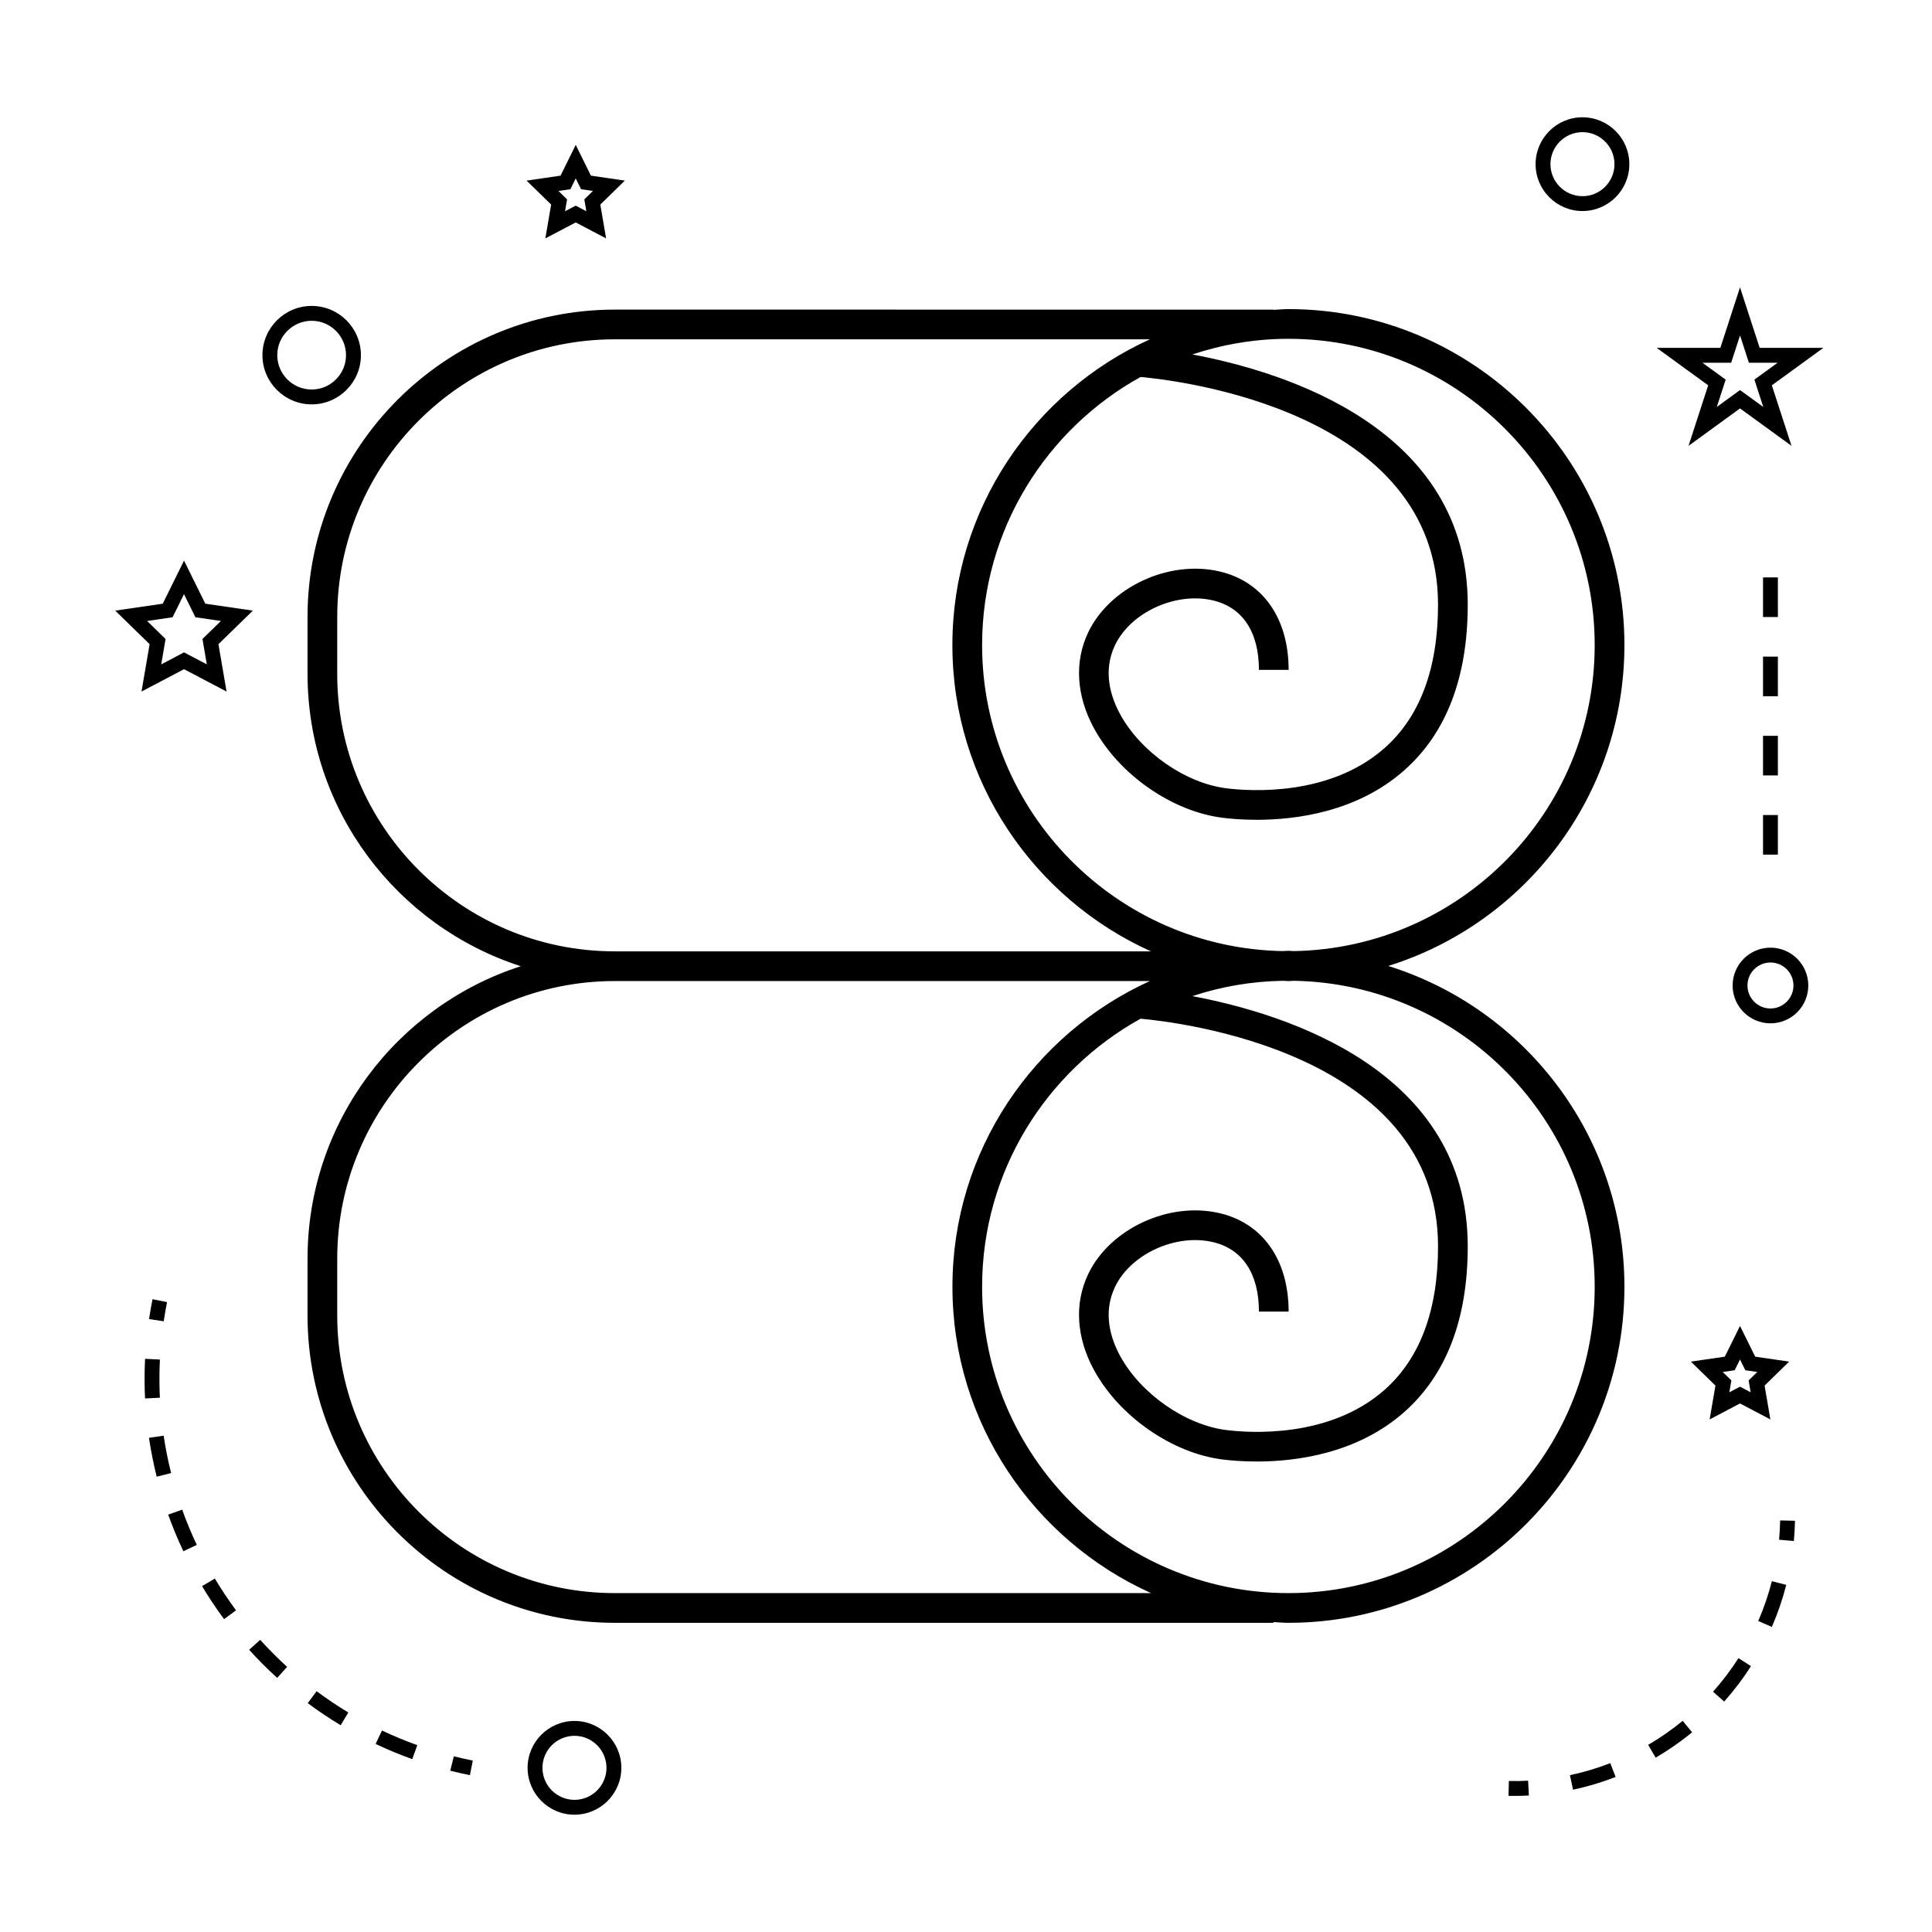 <?xml version="1.0" encoding="UTF-8"?>
<!-- Uploaded to: ICON Repo, www.iconrepo.com, Generator: ICON Repo Mixer Tools -->
<svg fill="#000000" width="800px" height="800px" version="1.1" viewBox="144 144 512 512" xmlns="http://www.w3.org/2000/svg">
 <g>
  <path d="m574.49 314.95c0-49.094-39.941-89.035-89.043-89.035-1.344 0-2.648 0.141-3.984 0.199v-0.062l-174.53-0.004c-44.902 0-81.434 36.531-81.434 81.438v15.07c0 36.207 23.77 66.941 56.512 77.5-32.742 10.559-56.512 41.293-56.512 77.496v15.078c0 44.902 36.531 81.434 81.434 81.434h174.53v-0.199c1.328 0.059 2.633 0.199 3.984 0.199 49.102 0 89.043-39.941 89.043-89.043 0-39.895-26.367-73.746-62.594-85.031 36.227-11.297 62.59-45.145 62.59-85.039zm-341.12 7.609v-15.07c0-40.562 33-73.566 73.562-73.566h141.8c-30.816 14.016-52.34 45.023-52.34 81.023 0 36.121 21.652 67.223 52.625 81.176l-142.09-0.004c-40.562 0.008-73.562-32.992-73.562-73.559zm73.562 243.63c-40.562 0-73.562-33-73.562-73.562v-15.078c0-40.562 33-73.562 73.562-73.562h141.79c-30.805 14.023-52.316 45.027-52.316 81.023 0 36.117 21.652 67.215 52.625 81.172h-142.1zm259.68-81.172c0 44.754-36.41 81.172-81.172 81.172-44.754 0-81.172-36.41-81.172-81.172 0-30.559 16.988-57.203 42-71.051 9.836 0.871 78.828 8.844 78.828 60.332 0 16.93-4.777 29.73-14.199 38.047-14.617 12.898-35.785 11.398-41.922 10.629-10.836-1.355-22.672-9.613-28.133-19.645-2.461-4.512-4.688-11.363-1.328-18.332 4.172-8.664 15.984-14.102 25.82-11.852 7.93 1.809 12.297 8.359 12.297 18.445h7.871c0-13.723-6.887-23.488-18.422-26.117-13.355-3.086-28.922 4.172-34.664 16.105-3.746 7.781-3.211 16.848 1.512 25.512 6.691 12.273 20.699 22.016 34.07 23.688 1.898 0.234 5.074 0.539 9.035 0.539 10.543 0 26.648-2.109 39.07-13.078 11.188-9.875 16.863-24.66 16.863-43.945 0-46.633-48.156-61.652-72.984-66.309 7.574-2.508 15.625-3.922 23.988-4.066 0.492 0.004 0.973 0.074 1.465 0.074 0.492 0 0.977-0.066 1.465-0.074 44.082 0.789 79.711 36.836 79.711 81.098zm-79.707-88.969c-0.492-0.012-0.973-0.078-1.465-0.078-0.492 0-0.977 0.066-1.465 0.078-44.078-0.793-79.707-36.84-79.707-81.102 0-30.555 16.988-57.199 42-71.043 9.844 0.875 78.824 8.918 78.824 60.316 0 16.934-4.777 29.734-14.199 38.055-14.617 12.898-35.781 11.402-41.922 10.629-10.832-1.355-22.66-9.609-28.129-19.637-2.461-4.512-4.691-11.363-1.332-18.336 4.172-8.664 16-14.09 25.824-11.844 7.93 1.809 12.297 8.359 12.297 18.441h7.871c0-13.719-6.887-23.484-18.414-26.113-13.379-3.074-28.922 4.172-34.668 16.102-3.746 7.781-3.211 16.848 1.512 25.516 6.691 12.273 20.699 22.016 34.066 23.684 1.906 0.242 5.074 0.539 9.035 0.539 10.543 0 26.648-2.109 39.07-13.078 11.188-9.871 16.863-24.66 16.863-43.953 0-46.617-48.145-61.641-72.977-66.293 8.012-2.656 16.551-4.144 25.449-4.144 44.762 0 81.172 36.41 81.172 81.164 0 44.258-35.629 80.305-79.707 81.098z"/>
  <path d="m296.24 600.07c-6.848 0-12.422 5.574-12.422 12.422s5.574 12.422 12.422 12.422c6.848 0 12.422-5.574 12.422-12.422s-5.574-12.422-12.422-12.422zm0 20.906c-4.68 0-8.484-3.809-8.484-8.484 0-4.676 3.809-8.484 8.484-8.484 4.676 0 8.484 3.809 8.484 8.484 0 4.676-3.805 8.484-8.484 8.484z"/>
  <path d="m192.77 321.34 11.273 5.926-2.152-12.555 9.121-8.891-12.602-1.836-5.641-11.414-5.637 11.414-12.602 1.836 9.121 8.891-2.152 12.555zm-9.789-12.773 6.758-0.988 3.023-6.125 3.023 6.125 6.758 0.988-4.891 4.769 1.156 6.727-6.047-3.176-6.039 3.184 1.156-6.727z"/>
  <path d="m288.52 207.18 8.051-4.234 8.051 4.234-1.535-8.969 6.512-6.352-9-1.312-4.023-8.148-4.027 8.152-9 1.312 6.512 6.352zm6.641-13.035 1.41-2.859 1.41 2.859 3.16 0.461-2.289 2.231 0.539 3.148-2.824-1.484-2.824 1.484 0.539-3.148-2.289-2.231z"/>
  <path d="m605.12 515.93 8.051 4.234-1.539-8.969 6.512-6.352-9-1.312-4.023-8.148-4.023 8.148-9 1.312 6.512 6.352-1.539 8.969zm-1.41-8.801 1.41-2.859 1.41 2.859 3.16 0.461-2.289 2.231 0.539 3.148-2.824-1.484-2.824 1.484 0.539-3.148-2.289-2.231z"/>
  <path d="m605.12 220.15-5.211 16.043h-16.863l13.641 9.918-5.207 16.039 13.645-9.914 13.645 9.918-5.211-16.043 13.641-9.918h-16.867zm3.812 24.457 2.352 7.238-6.156-4.477-6.16 4.481 2.352-7.242-6.156-4.477h7.613l2.352-7.238 2.352 7.238h7.613z"/>
  <path d="m563.37 175.08c-6.848 0-12.422 5.574-12.422 12.422s5.574 12.422 12.422 12.422 12.422-5.574 12.422-12.422-5.566-12.422-12.422-12.422zm0 20.91c-4.68 0-8.484-3.809-8.484-8.484 0-4.676 3.809-8.484 8.484-8.484 4.676 0 8.484 3.809 8.484 8.484 0.004 4.672-3.801 8.484-8.484 8.484z"/>
  <path d="m613.19 395.14c-5.531 0-10.027 4.496-10.027 10.027s4.496 10.027 10.027 10.027 10.027-4.496 10.027-10.027c0-5.527-4.5-10.027-10.027-10.027zm0 16.121c-3.359 0-6.094-2.734-6.094-6.094s2.734-6.094 6.094-6.094 6.094 2.734 6.094 6.094-2.734 6.094-6.094 6.094z"/>
  <path d="m213.55 238.12c0 7.191 5.852 13.043 13.047 13.043 7.195 0 13.047-5.852 13.047-13.043 0-7.195-5.852-13.047-13.047-13.047-7.195 0-13.047 5.852-13.047 13.047zm13.039-9.109c5.023 0 9.109 4.09 9.109 9.109 0 5.023-4.09 9.105-9.109 9.105-5.023 0-9.109-4.082-9.109-9.105 0-5.019 4.09-9.109 9.109-9.109z"/>
  <path d="m263.32 613.26c1.715 0.426 3.457 0.82 5.211 1.176l0.766-3.863c-1.695-0.332-3.375-0.719-5.027-1.133z"/>
  <path d="m187.37 524.47-3.894 0.57c0.516 3.441 1.203 6.906 2.051 10.297l3.82-0.957c-0.816-3.262-1.484-6.594-1.977-9.91z"/>
  <path d="m210.03 581.21c2.332 2.586 4.824 5.09 7.414 7.445l2.648-2.914c-2.492-2.273-4.894-4.688-7.141-7.168z"/>
  <path d="m188.57 545.39c1.172 3.273 2.523 6.539 4.023 9.703l3.559-1.68c-1.441-3.051-2.746-6.191-3.871-9.34z"/>
  <path d="m225.55 595.35c2.793 2.078 5.727 4.051 8.734 5.852l2.027-3.375c-2.887-1.738-5.715-3.633-8.402-5.637z"/>
  <path d="m243.54 606.16c3.148 1.496 6.418 2.852 9.715 4.035l1.328-3.711c-3.168-1.133-6.32-2.441-9.348-3.879z"/>
  <path d="m186.25 509.43c0-1.707 0.043-3.41 0.125-5.137l-3.93-0.195c-0.09 1.785-0.133 3.562-0.133 5.332 0 1.727 0.043 3.453 0.125 5.176l3.93-0.195c-0.074-1.652-0.117-3.316-0.117-4.981z"/>
  <path d="m197.55 564.35c1.801 3.008 3.762 5.953 5.832 8.738l3.164-2.336c-1.988-2.691-3.879-5.527-5.617-8.418z"/>
  <path d="m187.39 494.15c0.25-1.691 0.547-3.387 0.883-5.078l-3.856-0.766c-0.352 1.758-0.656 3.512-0.918 5.266z"/>
  <path d="m615.47 552.04 3.922 0.355c0.164-1.777 0.262-3.574 0.301-5.379l-3.938-0.082c-0.031 1.715-0.129 3.414-0.285 5.106z"/>
  <path d="m609.95 573.58 3.609 1.57c1.562-3.594 2.844-7.344 3.82-11.141l-3.816-0.977c-0.914 3.594-2.133 7.148-3.613 10.547z"/>
  <path d="m580.78 606.41 1.988 3.391c3.391-1.984 6.644-4.246 9.66-6.719l-2.496-3.043c-2.859 2.348-5.941 4.492-9.152 6.371z"/>
  <path d="m597.98 592.32 2.945 2.613c2.613-2.945 5.008-6.098 7.106-9.387l-3.316-2.121c-1.996 3.117-4.258 6.109-6.734 8.895z"/>
  <path d="m560.05 614.44 0.82 3.852c3.832-0.82 7.629-1.953 11.289-3.375l-1.422-3.668c-3.465 1.352-7.059 2.426-10.688 3.191z"/>
  <path d="m543.86 615.98-0.082 3.938c0.523 0.012 1.043 0.016 1.562 0.016 1.285 0 2.562-0.031 3.832-0.105l-0.211-3.926c-1.684 0.094-3.391 0.121-5.102 0.078z"/>
  <path d="m611.22 318.01h3.938v10.496h-3.938z"/>
  <path d="m611.22 359.99h3.938v10.496h-3.938z"/>
  <path d="m611.22 339h3.938v10.496h-3.938z"/>
  <path d="m611.22 297.02h3.938v10.496h-3.938z"/>
 </g>
</svg>
